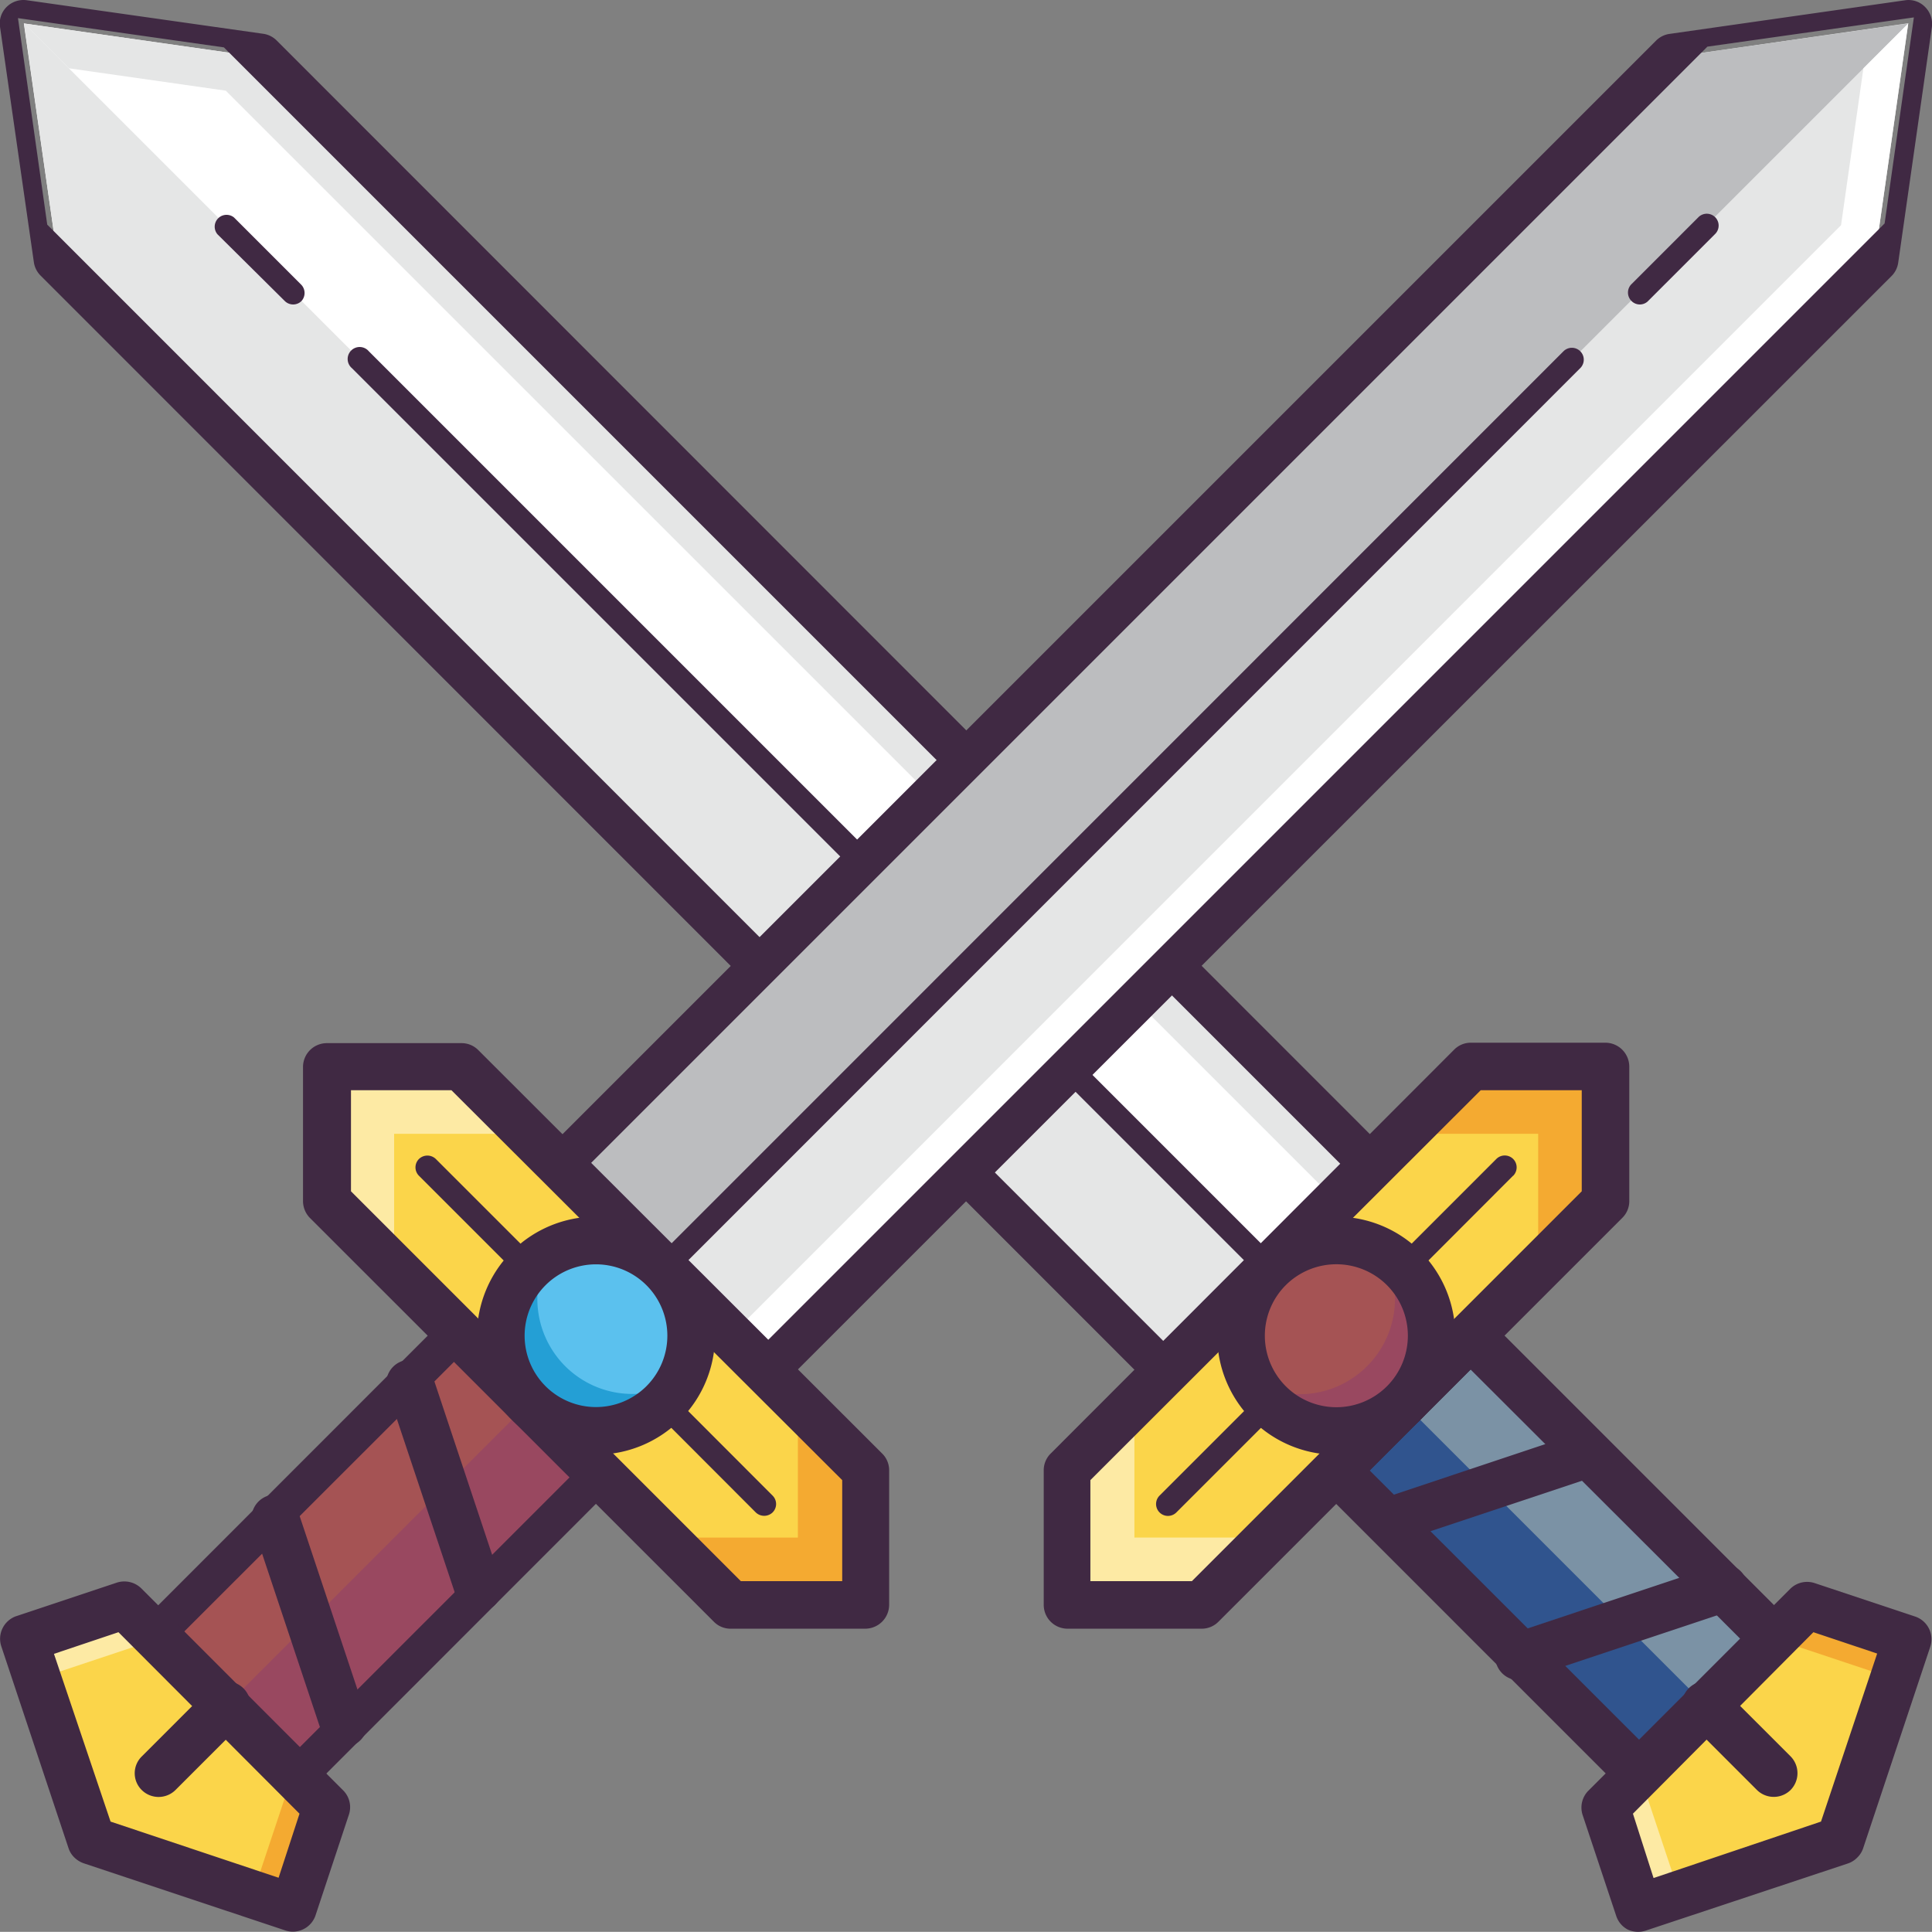 <svg id="Layer_1" data-name="Layer 1" xmlns="http://www.w3.org/2000/svg" viewBox="0 0 132.11 132.1"><rect x="0" y="0" width="132.11" height="132.1" fill="#808080" stroke="none"/><defs><style>.cls-1{fill:#fff;}.cls-2{fill:#e5e6e6;}.cls-3{fill:#402943;}.cls-4{fill:#7b92a5;}.cls-5{fill:#30548e;}.cls-6{fill:#fbd54a;}.cls-7{fill:#f4aa31;}.cls-8{fill:#fdeaa4;}.cls-9{fill:#a55354;}.cls-10{fill:#994860;}.cls-11{fill:#bcbdbf;}.cls-12{fill:#5bc1ee;}.cls-13{fill:#249fd5;}</style></defs><g id="Crossing_Swords" data-name="Crossing Swords"><polygon class="cls-1" points="79.87 93.64 93.68 79.83 17.74 3.9 1.63 1.6 3.94 17.7 79.87 93.64"/><polygon class="cls-2" points="1.64 1.59 4.71 4.67 86.78 86.73 79.87 93.64 3.94 17.7 1.64 1.59"/><polygon class="cls-2" points="1.65 1.61 4.71 4.67 15.44 6.2 91.38 82.13 93.68 79.83 17.74 3.9 1.65 1.61"/><path class="cls-3" d="M94.83,81.06,81,94.83a1.64,1.64,0,0,1-2.3,0L2.78,18.89A1.62,1.62,0,0,1,2.32,18L0,1.87A1.58,1.58,0,0,1,.48.49h0A1.63,1.63,0,0,1,1.86.06L18,2.35a1.62,1.62,0,0,1,.92.46L94.83,78.75A1.59,1.59,0,0,1,95,81,.11.11,0,0,1,94.83,81.06ZM81.55,93.74,93.66,81.63,15.31,3.28l-14.08-2,2,14.12Z" transform="translate(0 -0.04)"/><path class="cls-3" d="M20.62,20.62a.81.81,0,0,1-1.15,0h0l-4.6-4.56A.81.81,0,0,1,16,14.91h0l4.6,4.6A.82.82,0,0,1,20.62,20.62Z" transform="translate(0 -0.04)"/><path class="cls-3" d="M87.35,87.35a.81.81,0,0,1-1.15,0h0L24.07,25.22a.82.82,0,1,1,1.15-1.16L87.35,86.19a.81.81,0,0,1,0,1.15Z" transform="translate(0 -0.04)"/><rect class="cls-4" x="99.82" y="91.68" width="13.02" height="29.29" transform="translate(-44.04 106.29) rotate(-45)"/><rect class="cls-5" x="100.77" y="94" width="6.51" height="29.29" transform="translate(-46.35 105.34) rotate(-45)"/><path class="cls-3" d="M122.44,113.24l-9.21,9.2a1.64,1.64,0,0,1-2.3,0L90.22,101.73a1.64,1.64,0,0,1,0-2.3l9.21-9.21a1.64,1.64,0,0,1,2.3,0l20.71,20.71a1.57,1.57,0,0,1,.18,2.26A.15.15,0,0,1,122.44,113.24ZM112.08,119l6.91-6.91-18.43-18.4-6.9,6.9Z" transform="translate(0 -0.04)"/><path class="cls-3" d="M109.78,100.58a1.59,1.59,0,0,1-.63.39l-13.81,4.6a1.62,1.62,0,0,1-1.1-3l.1,0,13.81-4.61a1.63,1.63,0,0,1,1.66,2.7Z" transform="translate(0 -0.04)"/><path class="cls-3" d="M119,109.78a1.65,1.65,0,0,1-.64.4l-13.8,4.6a1.63,1.63,0,1,1-1.27-3,1.43,1.43,0,0,1,.27-.09l13.8-4.6a1.62,1.62,0,0,1,2.05,1,1.64,1.64,0,0,1-.38,1.65Z" transform="translate(0 -0.04)"/><polygon class="cls-6" points="123.59 109.74 130.49 112.05 125.89 125.85 112.09 130.45 109.78 123.55 123.59 109.74"/><polygon class="cls-7" points="123.59 109.74 121.29 112.05 128.19 114.35 124.74 124.7 125.89 125.85 130.49 112.05 123.59 109.74"/><polygon class="cls-8" points="109.78 123.55 112.09 121.25 114.39 128.15 124.74 124.7 125.89 125.85 112.09 130.45 109.78 123.55"/><path class="cls-3" d="M127,127.06a1.61,1.61,0,0,1-.63.4l-13.85,4.6a1.67,1.67,0,0,1-1.24-.09,1.63,1.63,0,0,1-.76-.91l-2.3-6.91a1.64,1.64,0,0,1,.39-1.66l13.81-13.81a1.64,1.64,0,0,1,1.66-.39l6.91,2.3a1.64,1.64,0,0,1,1,2.06l-4.6,13.81A1.6,1.6,0,0,1,127,127.06Zm-13.93,1.4,11.45-3.86,3.84-11.49L124,111.65l-12.34,12.41Z" transform="translate(0 -0.04)"/><path class="cls-3" d="M122.44,122.44a1.64,1.64,0,0,1-2.3,0l-4.6-4.6a1.63,1.63,0,0,1,2.15-2.45l.15.15,4.6,4.6A1.64,1.64,0,0,1,122.44,122.44Z" transform="translate(0 -0.04)"/><polygon class="cls-6" points="100.58 72.93 72.97 100.54 72.97 109.74 82.17 109.74 109.78 82.13 109.78 72.93 100.58 72.93"/><polygon class="cls-7" points="100.58 72.93 95.98 77.53 105.18 77.53 105.18 86.73 109.78 82.13 109.78 72.93 100.58 72.93"/><polygon class="cls-8" points="82.17 109.74 86.77 105.14 77.57 105.14 77.57 95.94 72.97 100.54 72.97 109.74 82.17 109.74"/><path class="cls-3" d="M110.93,83.32,83.32,110.93a1.6,1.6,0,0,1-1.15.48H73a1.63,1.63,0,0,1-1.63-1.63h0v-9.2a1.6,1.6,0,0,1,.48-1.15L99.43,71.82a1.6,1.6,0,0,1,1.15-.48h9.2A1.64,1.64,0,0,1,111.41,73v9.2A1.6,1.6,0,0,1,110.93,83.32ZM81.5,108.16,108.16,81.5V74.59h-6.91L74.56,101.25v6.91Z" transform="translate(0 -0.04)"/><circle class="cls-9" cx="91.38" cy="91.34" r="6.51"/><path class="cls-10" d="M93.47,93.47a6.5,6.5,0,0,1-7.77,1.08A6.76,6.76,0,0,0,86.77,96,6.51,6.51,0,0,0,96,86.77a6.76,6.76,0,0,0-1.43-1.07A6.5,6.5,0,0,1,93.47,93.47Z" transform="translate(0 -0.04)"/><path class="cls-3" d="M97.13,97.13a8.14,8.14,0,1,1,0-11.51h0A8.15,8.15,0,0,1,97.13,97.13Zm-9.21-9.21a4.89,4.89,0,1,0,6.92,0h0A4.9,4.9,0,0,0,87.92,87.92Z" transform="translate(0 -0.04)"/><path class="cls-3" d="M103.46,80.44l-6.9,6.91a.81.81,0,1,1-1.15-1.15h0l6.91-6.91a.81.81,0,0,1,1.15,1.15Z" transform="translate(0 -0.04)"/><path class="cls-3" d="M87.35,96.55l-6.91,6.91a.81.81,0,0,1-1.15-1.15L86.2,95.4a.81.81,0,1,1,1.15,1.15Z" transform="translate(0 -0.04)"/><polygon class="cls-2" points="38.45 79.83 52.26 93.64 128.19 17.7 130.49 1.59 114.39 3.9 38.45 79.83"/><polygon class="cls-11" points="130.5 1.6 127.42 4.67 45.36 86.74 38.45 79.83 114.39 3.9 130.5 1.6"/><polygon class="cls-1" points="130.48 1.61 127.42 4.67 125.89 15.4 49.96 91.34 52.26 93.64 128.19 17.7 130.48 1.61"/><path class="cls-3" d="M51.11,94.83,37.3,81.06a1.64,1.64,0,0,1,0-2.3L113.24,2.82a1.62,1.62,0,0,1,.91-.46L130.26.06a1.58,1.58,0,0,1,1.38.46h0a1.63,1.63,0,0,1,.46,1.38L129.8,18a1.62,1.62,0,0,1-.46.92L53.41,94.83A1.64,1.64,0,0,1,51.11,94.83ZM38.44,81.54l12.11,12.1,78.32-78.32,2-14.09-14.12,2Z" transform="translate(0 -0.04)"/><path class="cls-3" d="M111.56,20.62a.81.81,0,0,1,0-1.15h0l4.6-4.6a.81.81,0,0,1,1.1,1.19l-4.6,4.6A.8.8,0,0,1,111.56,20.62Z" transform="translate(0 -0.04)"/><path class="cls-3" d="M44.78,87.35a.81.81,0,0,1,0-1.15h0l62.13-62.14a.81.81,0,1,1,1.15,1.15L45.93,87.35a.81.81,0,0,1-1.15,0Z" transform="translate(0 -0.04)"/><rect class="cls-10" x="11.15" y="99.82" width="29.29" height="13.02" transform="translate(-67.63 49.34) rotate(-45)"/><rect class="cls-9" x="8.85" y="100.78" width="29.29" height="6.51" transform="translate(-66.68 47.05) rotate(-45)"/><path class="cls-3" d="M18.89,122.44l-9.2-9.21a1.61,1.61,0,0,1,0-2.29h0L30.4,90.22a1.64,1.64,0,0,1,2.3,0l9.2,9.21a1.61,1.61,0,0,1,0,2.29h0L21.19,122.44A1.64,1.64,0,0,1,18.89,122.44Zm-7.58-9.55,7.9,7.91L40.28,99.73l-7.9-7.9Z" transform="translate(0 -0.04)"/><path class="cls-3" d="M31.56,109.78a1.52,1.52,0,0,1-.39-.63L26.56,95.34a1.63,1.63,0,1,1,3-1.27,1.43,1.43,0,0,1,.09.27l4.6,13.81a1.62,1.62,0,0,1-2.69,1.63Z" transform="translate(0 -0.04)"/><path class="cls-3" d="M22.34,119a1.63,1.63,0,0,1-.39-.64l-4.6-13.8a1.63,1.63,0,1,1,3-1.27,1.43,1.43,0,0,1,.09.27l4.6,13.8a1.63,1.63,0,0,1-2.7,1.67Z" transform="translate(0 -0.04)"/><polygon class="cls-6" points="22.34 123.55 20.04 130.45 6.24 125.85 1.64 112.05 8.54 109.74 22.34 123.55"/><polygon class="cls-7" points="22.34 123.55 20.04 121.25 17.74 128.15 7.39 124.7 6.24 125.85 20.04 130.45 22.34 123.55"/><polygon class="cls-8" points="8.54 109.74 10.84 112.05 3.94 114.35 7.39 124.7 6.24 125.85 1.64 112.05 8.54 109.74"/><path class="cls-3" d="M5.09,127.06a1.55,1.55,0,0,1-.4-.63L.09,112.62a1.64,1.64,0,0,1,1-2.06l6.9-2.3a1.66,1.66,0,0,1,1.67.39l13.8,13.81a1.62,1.62,0,0,1,.4,1.66l-2.3,6.94a1.64,1.64,0,0,1-2,1l-13.81-4.6A1.72,1.72,0,0,1,5.09,127.06Zm-1.4-13.93L7.56,124.6l11.49,3.84,1.43-4.38L8.1,111.65Z" transform="translate(0 -0.04)"/><path class="cls-3" d="M9.69,122.44a1.61,1.61,0,0,1,0-2.29h0l4.6-4.6a1.63,1.63,0,0,1,2.45,2.15l-.15.15-4.6,4.6A1.64,1.64,0,0,1,9.69,122.44Z" transform="translate(0 -0.04)"/><polygon class="cls-6" points="59.16 100.54 31.55 72.93 22.34 72.93 22.34 82.13 49.96 109.74 59.16 109.74 59.16 100.54"/><polygon class="cls-7" points="59.16 100.54 54.56 95.94 54.56 105.14 45.35 105.14 49.96 109.74 59.16 109.74 59.16 100.54"/><polygon class="cls-8" points="22.34 82.13 26.95 86.73 26.95 77.53 36.15 77.53 31.55 72.93 22.34 72.93 22.34 82.13"/><path class="cls-3" d="M48.81,110.93,21.19,83.32a1.65,1.65,0,0,1-.47-1.15V73a1.63,1.63,0,0,1,1.62-1.63h9.22a1.6,1.6,0,0,1,1.15.48L60.32,99.43a1.6,1.6,0,0,1,.48,1.15v9.2a1.64,1.64,0,0,1-1.63,1.63H50A1.6,1.6,0,0,1,48.81,110.93ZM24,81.5l26.66,26.66h6.93v-6.91L30.87,74.59H24Z" transform="translate(0 -0.04)"/><circle class="cls-12" cx="40.75" cy="91.34" r="6.51"/><path class="cls-13" d="M38.66,93.47a6.51,6.51,0,0,1-1.1-7.77,6.76,6.76,0,0,0-1.43,1.07,6.51,6.51,0,0,0,9,9.38c.06-.06.12-.11.17-.17a6.81,6.81,0,0,0,1.08-1.43A6.5,6.5,0,0,1,38.66,93.47Z" transform="translate(0 -0.04)"/><path class="cls-3" d="M35,97.13a8.14,8.14,0,1,1,11.51,0h0A8.15,8.15,0,0,1,35,97.13Zm9.2-9.21a4.88,4.88,0,1,0,0,6.91A4.88,4.88,0,0,0,44.2,87.92Z" transform="translate(0 -0.04)"/><path class="cls-3" d="M51.68,103.46l-6.9-6.91a.81.81,0,1,1,1.15-1.15h0l6.9,6.91a.81.81,0,0,1,0,1.15h0A.83.83,0,0,1,51.68,103.46Z" transform="translate(0 -0.04)"/><path class="cls-3" d="M35.56,87.35l-6.91-6.91a.81.81,0,0,1,0-1.15h0a.83.83,0,0,1,1.15,0l6.91,6.91a.83.83,0,0,1,0,1.15.81.81,0,0,1-1.15,0Z" transform="translate(0 -0.04)"/></g></svg>